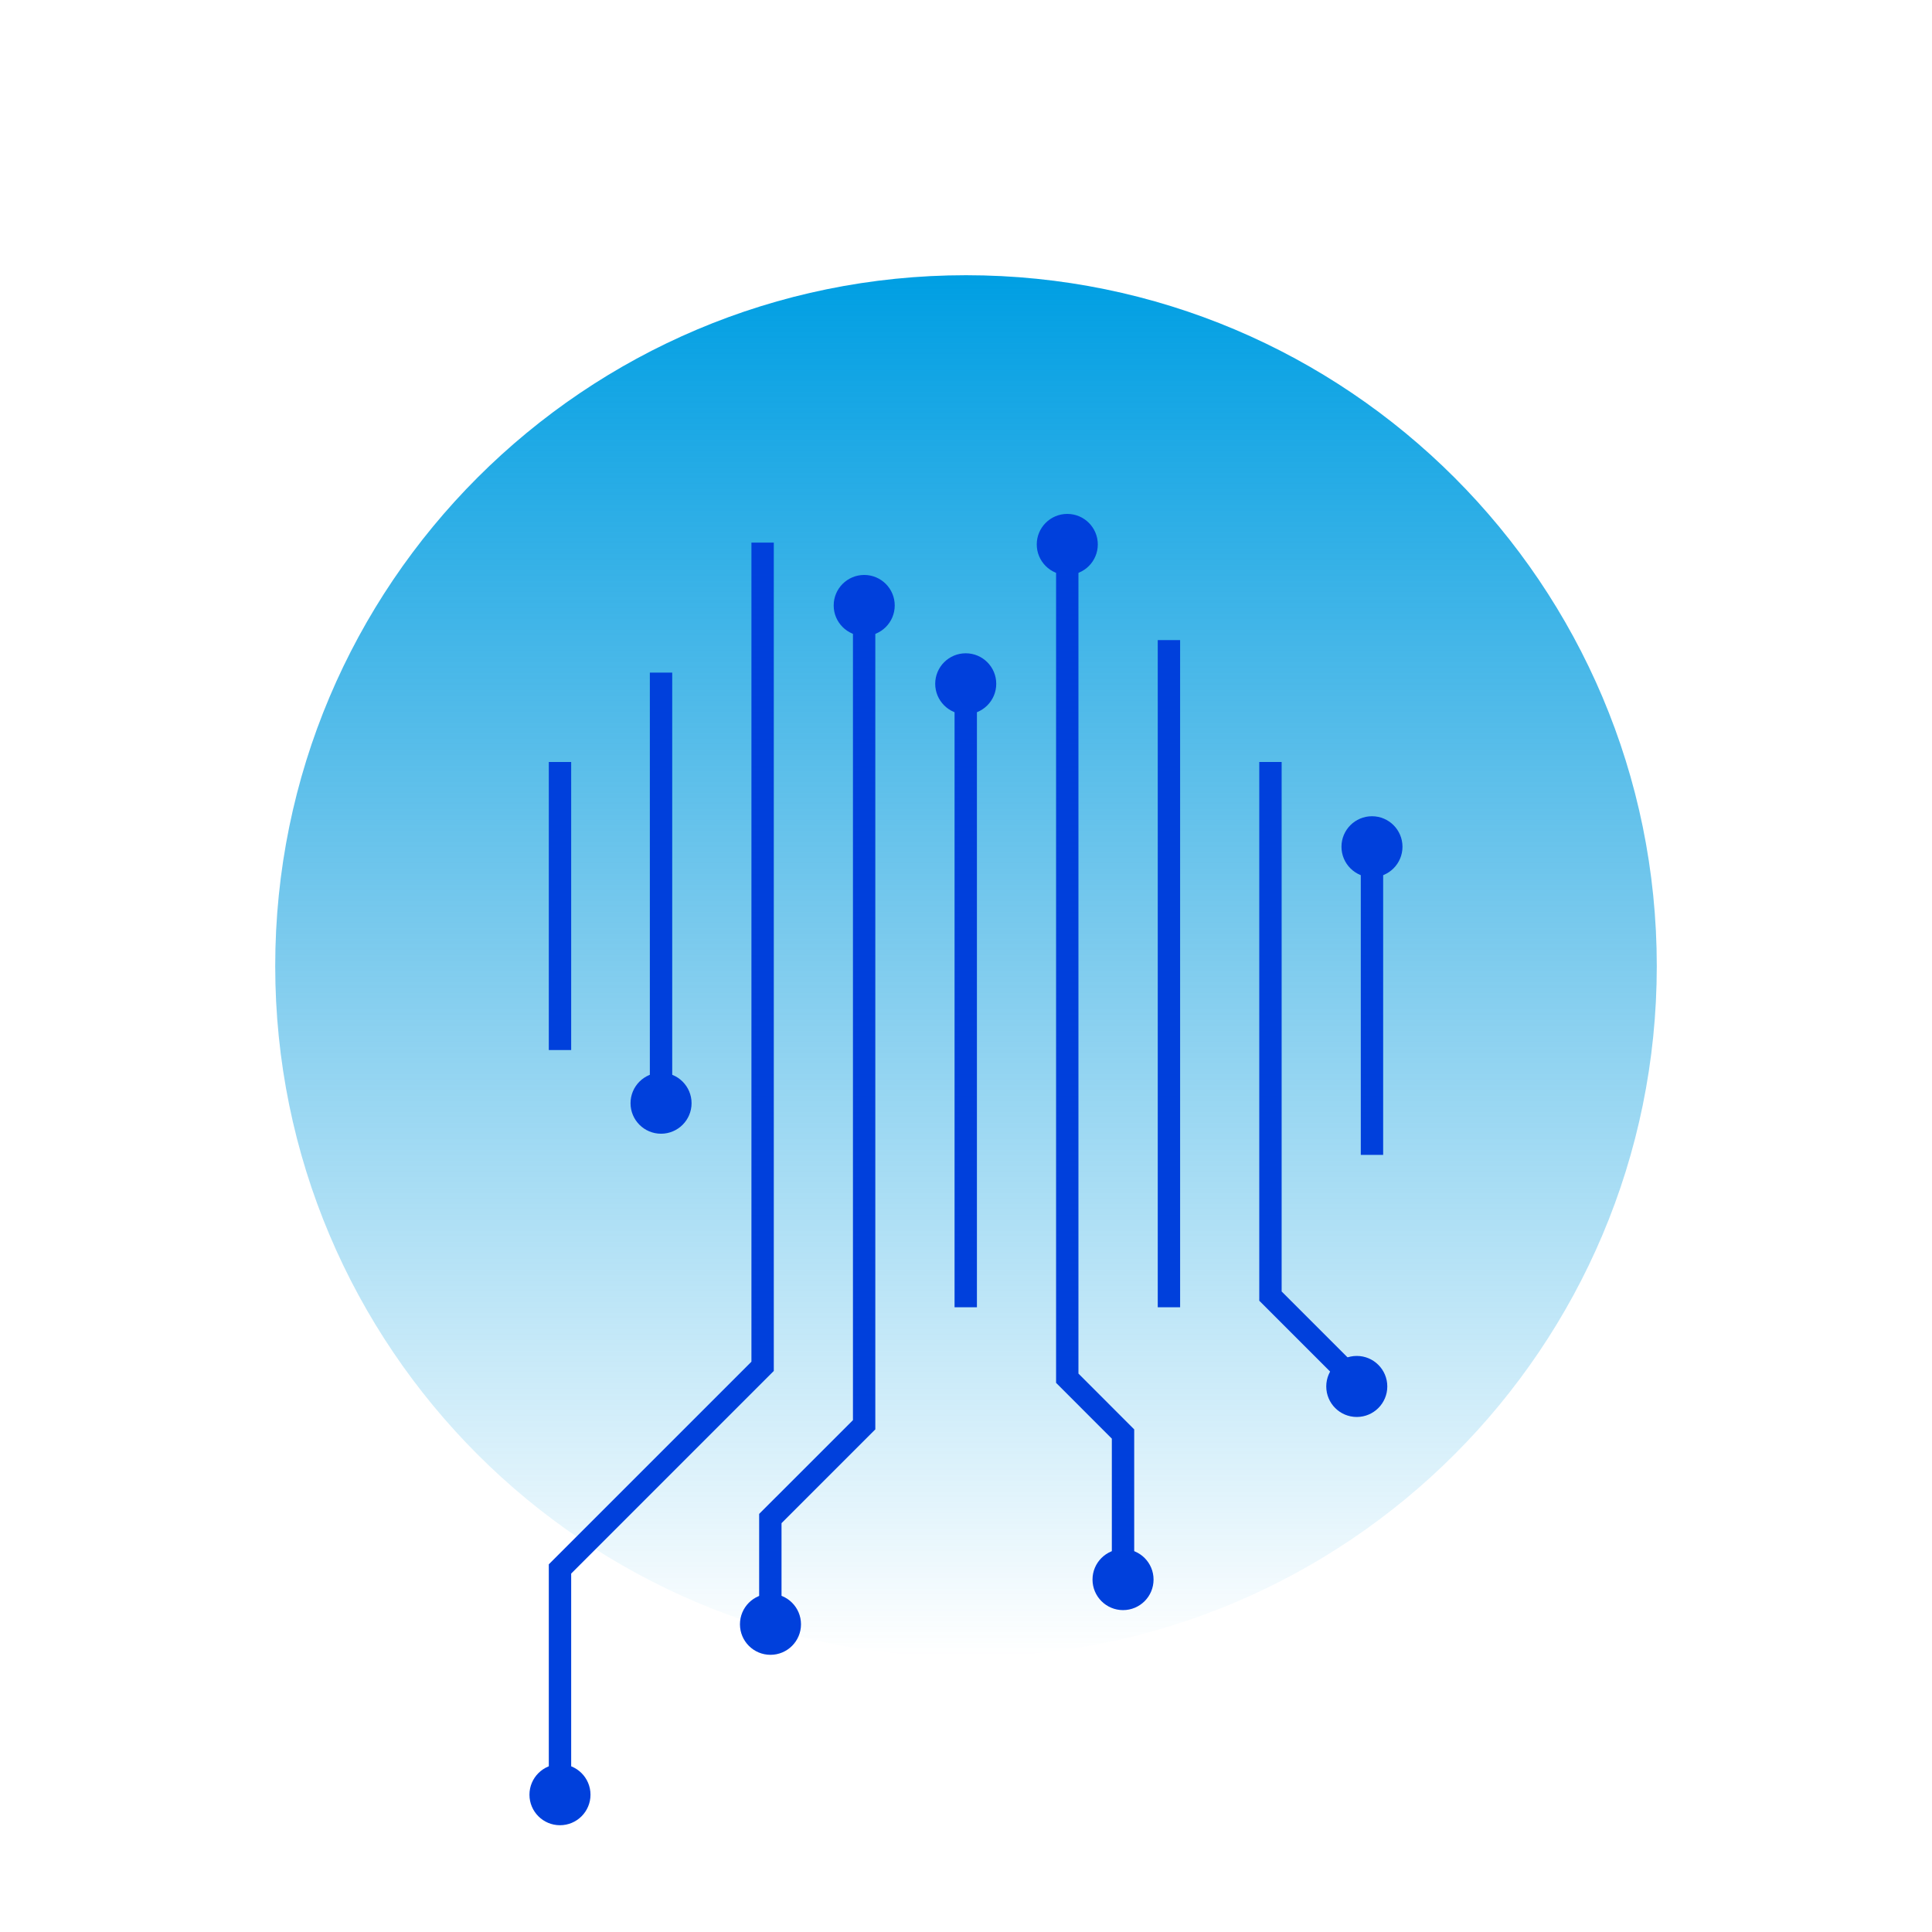 <svg width="64" height="64" viewBox="0 0 64 64" fill="none" xmlns="http://www.w3.org/2000/svg">
<g id="digitalisation-icone">
<path id="Vector" d="M32 54.883C44.638 54.883 54.883 44.638 54.883 32C54.883 19.362 44.638 9.117 32 9.117C19.362 9.117 9.117 19.362 9.117 32C9.117 44.638 19.362 54.883 32 54.883Z" fill="url(#paint0_linear_4445_38779)"/>
<path id="Vector_2" d="M22.268 22.281H21.527V36.689H22.268V22.281Z" fill="#0040DC"/>
<path id="Vector_3" d="M18.921 25.242H18.18V34.784H18.921V25.242Z" fill="#0040DC"/>
<path id="Vector_4" d="M45.819 27.933H45.078V38.257H45.819V27.933Z" fill="#0040DC"/>
<path id="Vector_5" d="M18.921 58.955H18.18V51.82L24.892 45.108V17.974H25.633V45.414L18.921 52.127V58.955Z" fill="#0040DC"/>
<path id="Vector_6" d="M25.889 53.706H25.148V50.15L28.255 47.044V19.993H28.996V47.35L25.889 50.457V53.706Z" fill="#0040DC"/>
<path id="Vector_7" d="M32.362 22.281H31.621V43.305H32.362V22.281Z" fill="#0040DC"/>
<path id="Vector_8" d="M37.572 52.226H36.831V47.657L34.984 45.809V17.974H35.725V45.502L37.572 47.35V52.226Z" fill="#0040DC"/>
<path id="Vector_9" d="M39.093 21.204H38.352V43.305H39.093V21.204Z" fill="#0040DC"/>
<path id="Vector_10" d="M44.791 46.165L41.715 43.088V25.242H42.456V42.782L45.315 45.641L44.791 46.165Z" fill="#0040DC"/>
<path id="Vector_11" d="M25.523 54.818C26.081 54.818 26.534 54.365 26.534 53.807C26.534 53.248 26.081 52.796 25.523 52.796C24.964 52.796 24.512 53.248 24.512 53.807C24.512 54.365 24.964 54.818 25.523 54.818Z" fill="#0040DC"/>
<path id="Vector_12" d="M28.628 21.068C29.186 21.068 29.639 20.615 29.639 20.057C29.639 19.498 29.186 19.046 28.628 19.046C28.07 19.046 27.617 19.498 27.617 20.057C27.617 20.615 28.07 21.068 28.628 21.068Z" fill="#0040DC"/>
<path id="Vector_13" d="M45.449 29.061C46.007 29.061 46.459 28.608 46.459 28.05C46.459 27.492 46.007 27.039 45.449 27.039C44.89 27.039 44.438 27.492 44.438 28.05C44.438 28.608 44.89 29.061 45.449 29.061Z" fill="#0040DC"/>
<path id="Vector_14" d="M21.898 37.556C22.456 37.556 22.909 37.103 22.909 36.545C22.909 35.987 22.456 35.534 21.898 35.534C21.339 35.534 20.887 35.987 20.887 36.545C20.887 37.103 21.339 37.556 21.898 37.556Z" fill="#0040DC"/>
<path id="Vector_15" d="M35.355 19.046C35.913 19.046 36.366 18.594 36.366 18.035C36.366 17.477 35.913 17.024 35.355 17.024C34.796 17.024 34.344 17.477 34.344 18.035C34.344 18.594 34.796 19.046 35.355 19.046Z" fill="#0040DC"/>
<path id="Vector_16" d="M31.991 23.663C32.55 23.663 33.002 23.21 33.002 22.652C33.002 22.093 32.55 21.641 31.991 21.641C31.433 21.641 30.98 22.093 30.98 22.652C30.98 23.21 31.433 23.663 31.991 23.663Z" fill="#0040DC"/>
<path id="Vector_17" d="M18.55 60.463C19.108 60.463 19.561 60.011 19.561 59.452C19.561 58.894 19.108 58.441 18.55 58.441C17.992 58.441 17.539 58.894 17.539 59.452C17.539 60.011 17.992 60.463 18.55 60.463Z" fill="#0040DC"/>
<path id="Vector_18" d="M37.202 53.337C37.761 53.337 38.213 52.884 38.213 52.325C38.213 51.767 37.761 51.315 37.202 51.315C36.644 51.315 36.191 51.767 36.191 52.325C36.191 52.884 36.644 53.337 37.202 53.337Z" fill="#0040DC"/>
<path id="Vector_19" d="M44.945 46.939C45.503 46.939 45.956 46.486 45.956 45.928C45.956 45.37 45.503 44.917 44.945 44.917C44.386 44.917 43.934 45.37 43.934 45.928C43.934 46.486 44.386 46.939 44.945 46.939Z" fill="#0040DC"/>
</g>
<defs>
<linearGradient id="paint0_linear_4445_38779" x1="32" y1="54.883" x2="32" y2="9.117" gradientUnits="userSpaceOnUse">
<stop stop-color="#009FE3" stop-opacity="0"/>
<stop offset="0.51" stop-color="#0099DD" stop-opacity="0.51"/>
<stop offset="1" stop-color="#009FE3"/>
</linearGradient>
</defs>
</svg>
